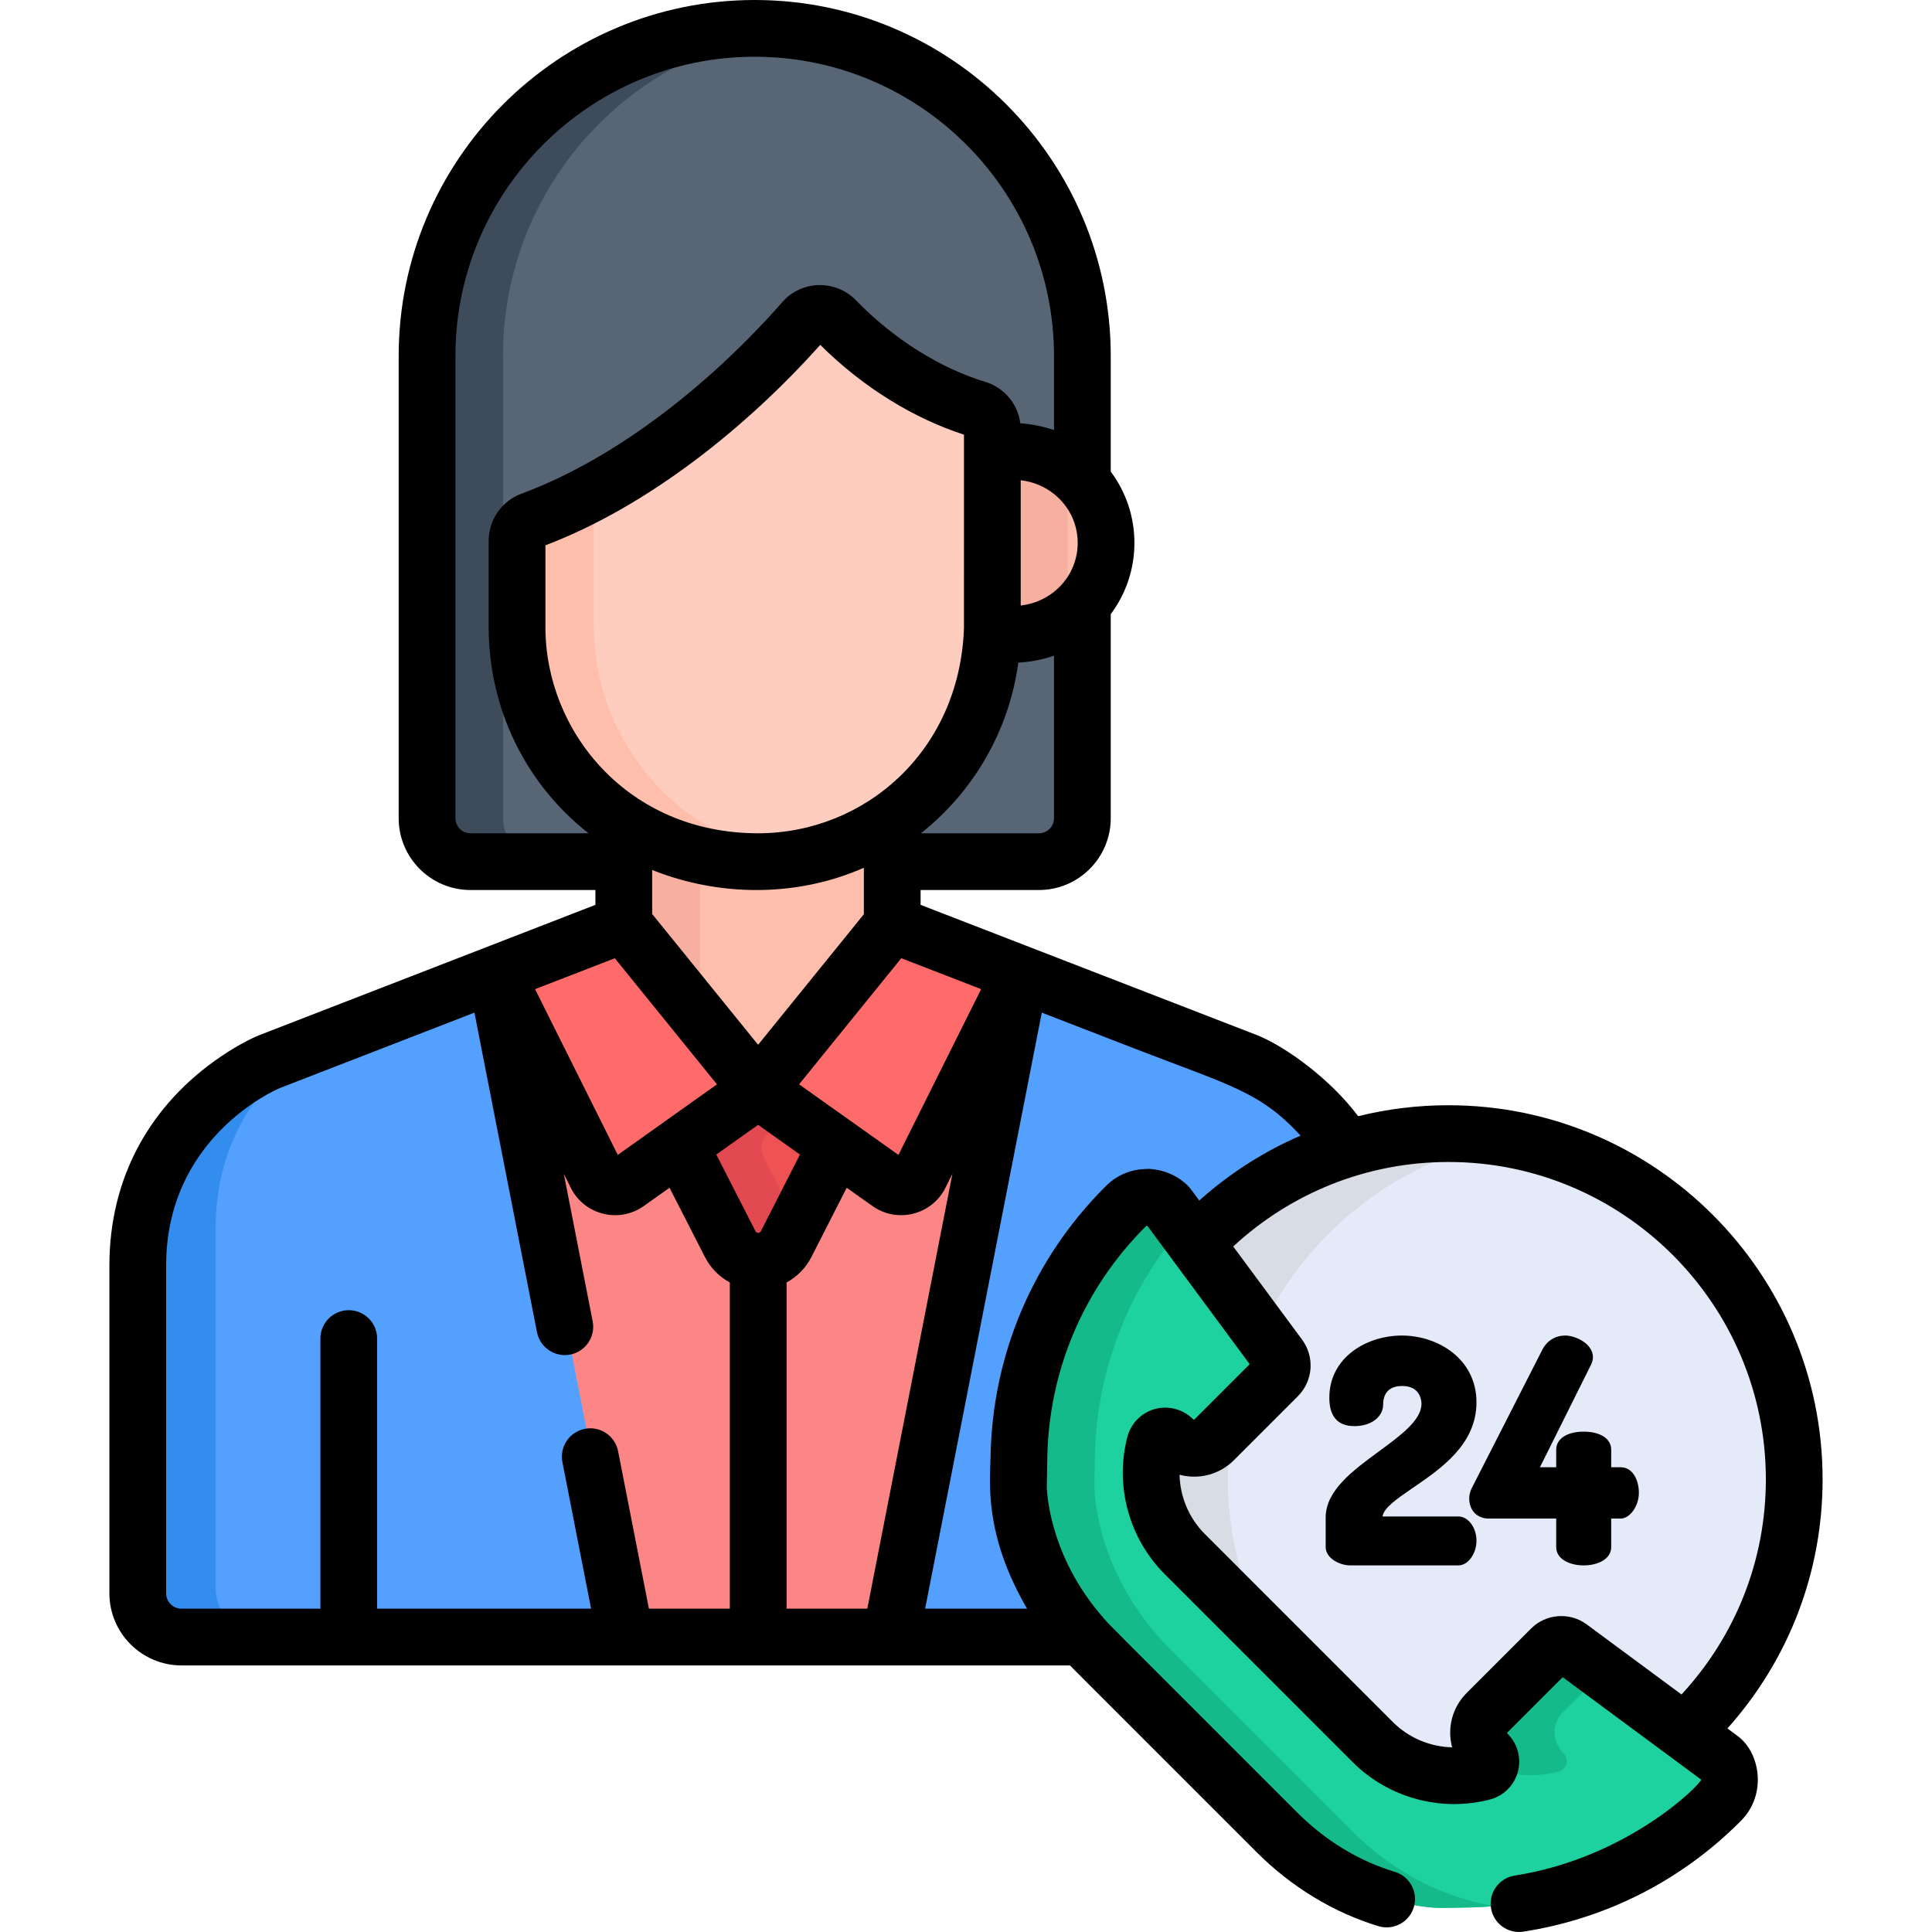 <?xml version="1.0" encoding="iso-8859-1"?>
<!-- Generator: Adobe Illustrator 21.0.0, SVG Export Plug-In . SVG Version: 6.00 Build 0)  -->
<svg version="1.1" id="Capa_1" xmlns="http://www.w3.org/2000/svg" xmlns:xlink="http://www.w3.org/1999/xlink" x="0px" y="0px"
	 viewBox="0 0 512.001 512.001" style="enable-background:new 0 0 512.001 512.001;" xml:space="preserve">
<path style="fill:#576574;" d="M200.086,7.386c-47.96,0-86.834,38.878-86.834,86.836c0,1.274,0,121.202,0,122.478
	c0,6.358,5.155,11.512,11.513,11.512c6.768,0,144.65,0,150.647,0c6.358,0,11.512-5.155,11.512-11.512c0-25.595,0-98.204,0-122.478
	C286.924,46.264,248.048,7.386,200.086,7.386z"/>
<path style="fill:#3E4B5A;" d="M133.302,216.7c0-1.276,0-121.204,0-122.478c0-44.567,33.573-81.285,76.809-86.257
	c-3.29-0.378-6.634-0.579-10.026-0.579c-47.96,0-86.834,38.878-86.834,86.836c0,1.274,0,121.202,0,122.478
	c0,6.358,5.155,11.512,11.513,11.512c1.46,0,9.029,0,20.051,0C138.458,228.212,133.302,223.057,133.302,216.7z"/>
<path style="fill:#FFBEAB;" d="M262.642,119.996v46.136c0,0.45-0.025,0.892-0.034,1.34c16.691,3.154,30.592-8.674,30.592-23.735
	C293.199,128.686,279.317,116.867,262.642,119.996z"/>
<path style="fill:#F7AF9F;" d="M282.954,124.138c-5.429-3.822-12.568-5.595-20.312-4.143v46.136c0,0.449-0.025,0.892-0.034,1.339
	c7.758,1.466,14.91-0.308,20.347-4.135v-39.198H282.954z"/>
<path style="fill:#FC8686;" d="M330.223,280.63l-93.802-36.327l-35.457,43.766l-35.458-43.766L71.802,280.63
	c0,0-34.693,14.263-34.693,53.813c0,23.078,0,49.211,0,86.594c0,6.384,5.176,11.56,11.56,11.56c4.865,0,299.746,0,304.687,0
	c6.384,0,11.56-5.176,11.56-11.56c0-37.382,0-63.516,0-86.594C364.916,294.892,330.223,280.63,330.223,280.63z"/>
<path style="fill:#FFBEAB;" d="M200.983,226.044c-13.67,0-25.673-3.77-35.477-10.069v30.037l35.458,43.767l35.457-43.767v-31.164
	C226.374,221.893,214.157,226.044,200.983,226.044z"/>
<path style="fill:#F7AF9F;" d="M185.558,224.337c-7.406-1.686-14.132-4.559-20.051-8.362v30.037l20.051,24.75V224.337z"/>
<g>
	<path style="fill:#FF6B6B;" d="M243.776,310.559l26.515-53.139l-33.869-13.117l-35.457,43.767l34.57,24.552
		C238.332,314.609,242.243,313.63,243.776,310.559z"/>
	<path style="fill:#FF6B6B;" d="M158.2,310.559l-26.515-53.139l33.869-13.117l35.457,43.767l-34.57,24.552
		C163.645,314.609,159.733,313.63,158.2,310.559z"/>
</g>
<g>
	<path style="fill:#54A0FF;" d="M364.916,421.036c0-37.382,0-63.516,0-86.594c0-39.55-34.693-53.813-34.693-53.813l-59.932-23.21
		l0,0l-34.285,175.177c61.675,0,115.268,0,117.35,0C359.74,432.597,364.916,427.421,364.916,421.036z"/>
	<path style="fill:#54A0FF;" d="M131.677,257.417L71.802,280.63c0,0-34.693,14.263-34.693,53.813c0,23.078,0,49.211,0,86.594
		c0,6.384,5.176,11.56,11.56,11.56c2.05,0,55.629,0,117.302,0L131.685,257.42L131.677,257.417z"/>
</g>
<path style="fill:#FFCDBF;" d="M258.798,108.174c-7.705-2.341-22.802-8.509-37.346-23.509c-2.374-2.447-6.26-2.267-8.434,0.212
	c-10.19,11.622-37.604,40.025-71.959,52.708c-2.254,0.832-3.751,2.981-3.751,5.384v22.9c0,32.333,25.331,61.886,63.675,61.886
	c34.124,0,61.886-27.762,61.886-61.886v-52.204C262.868,111.138,261.216,108.909,258.798,108.174z"/>
<path style="fill:#FFBEAB;" d="M157.359,165.868V130.21c-5.217,2.784-10.663,5.294-16.301,7.375
	c-2.254,0.832-3.751,2.981-3.751,5.384v22.9c0,32.333,25.331,61.886,63.675,61.886c3.102,0,6.15-0.236,9.13-0.679
	C180.304,222.648,157.359,196.89,157.359,165.868z"/>
<path style="fill:#EE5253;" d="M180.312,302.771l13.309,26.026c3.081,6.025,11.694,6.021,14.77-0.007l13.274-26.019l-20.701-14.701
	L180.312,302.771z"/>
<path style="fill:#338DEF;" d="M57.16,421.036c0-37.382,0-72.539,0-95.617c0-27.694,17-42.976,27.199-49.658l-12.557,4.868
	c0,0-34.693,14.263-34.693,53.813c0,23.078,0,49.211,0,86.594c0,6.384,5.176,11.56,11.56,11.56c0.735,0,8.086,0,20.051,0
	C62.337,432.597,57.16,427.421,57.16,421.036z"/>
<path style="fill:#E24951;" d="M203.804,300.322l7.197-5.124l-10.038-7.128l-20.652,14.701l13.309,26.027
	c3.081,6.025,11.694,6.021,14.77-0.007l2.636-5.167l-8.74-17.093C201.181,304.371,201.828,301.728,203.804,300.322z"/>
<circle style="fill:#E4EAF8;" cx="384.53" cy="391.447" r="91.162"/>
<path style="fill:#D8DCE5;" d="M325.365,391.445c0-44.889,32.446-82.198,75.164-89.76c-5.193-0.919-10.538-1.401-15.995-1.401
	c-50.346,0-91.159,40.814-91.159,91.159s40.814,91.159,91.159,91.159c5.457,0,10.802-0.481,15.995-1.401
	C357.81,473.643,325.365,436.333,325.365,391.445z"/>
<path style="fill:#1DD1A1;" d="M456.126,465.988l-40.034-29.605c-1.506-1.114-3.6-0.957-4.925,0.367l-17.053,17.053
	c-3.064,3.064-2.818,7.821,0.232,10.9c1.542,1.557,0.83,4.22-1.294,4.773c-10.295,2.685-21.417-0.184-29.171-7.94l-0.752-0.752
	c-14.633-14.633-33.557-33.557-48.315-48.315l-0.752-0.752c-7.755-7.755-10.625-18.877-7.94-29.171
	c0.553-2.124,3.216-2.836,4.773-1.294c3.079,3.049,7.836,3.295,10.9,0.232l16.877-16.877c1.426-1.426,1.594-3.681,0.395-5.302
	l-29.457-39.832c-3.056-3.056-8.057-3.056-11.111,0l-0.217,0.218c-17.638,17.637-27.738,41.434-28.173,66.372l-0.133,7.678
	c0,0-0.313,22.898,20.179,43.391c29.108,29.109,18.889,18.89,48.315,48.315c20.491,20.492,43.391,20.179,43.391,20.179l7.678-0.133
	c24.939-0.435,48.735-10.536,66.372-28.173l0.217-0.218C459.181,474.044,459.181,469.044,456.126,465.988z"/>
<g>
	<path style="fill:#15BA8B;" d="M394.575,468.435c5.87,2.249,12.344,2.653,18.526,1.042c2.124-0.553,2.836-3.216,1.294-4.773
		c-3.05-3.079-3.295-7.836-0.232-10.9l10.834-10.834l-8.907-6.587c-1.506-1.114-3.6-0.957-4.925,0.367l-17.053,17.053
		c-3.064,3.064-2.818,7.822,0.232,10.9C395.409,465.776,395.38,467.364,394.575,468.435z"/>
	<path style="fill:#15BA8B;" d="M358.519,485.443c-29.427-29.426-19.208-19.206-48.315-48.315
		c-20.492-20.492-20.179-43.391-20.179-43.391l0.133-7.678c0.394-22.594,8.744-44.233,23.422-61.22l-3.97-5.369
		c-3.056-3.056-8.057-3.056-11.111,0l-0.218,0.218c-17.638,17.637-27.738,41.434-28.173,66.372l-0.133,7.678
		c0,0-0.313,22.899,20.179,43.391c29.108,29.109,18.889,18.89,48.315,48.315c20.491,20.492,43.391,20.179,43.391,20.179l7.678-0.133
		c2.249-0.039,4.482-0.184,6.709-0.379C388.178,503.881,372.77,499.696,358.519,485.443z"/>
</g>
<path d="M352.287,370.409c0,4.997,2.235,7.53,6.644,7.53c4.944,0,7.61-2.883,7.61-5.596c0-4.167,2.741-5.042,5.041-5.042
	c4.875,0,5.122,3.931,5.122,4.72c0,4.339-5.477,8.358-11.276,12.615c-6.937,5.092-14.109,10.356-14.109,17.525v7.817
	c0,3.018,3.776,4.87,6.483,4.87h28.689c2.552,0,4.79-3.067,4.79-6.563c0-3.47-2.194-6.402-4.79-6.402h-20.095
	c0.277-2.278,3.898-4.756,8.065-7.608c7.494-5.13,16.821-11.514,16.821-22.658c0-11.486-10.191-17.684-19.779-17.684
	C362.187,353.933,352.287,359.708,352.287,370.409z"/>
<path d="M389.36,397.084c0,3.202,2.087,5.355,5.193,5.355h17.856v7.54c0,3.347,3.779,4.87,7.289,4.87s7.289-1.525,7.289-4.87v-7.54
	h2.463c2.503,0,4.87-3.307,4.87-6.805c0-3.277-1.525-6.805-4.87-6.805h-2.463v-4.639c0-2.909-2.861-4.79-7.289-4.79
	c-4.427,0-7.289,1.88-7.289,4.79v4.639h-4.308l13.565-27.211c0.252-0.586,0.484-1.226,0.484-1.926c0-3.725-4.814-5.758-7.289-5.758
	c-2.696,0-4.872,1.337-6.132,3.771l-18.603,36.482C389.46,395.41,389.36,396.528,389.36,397.084z"/>
<path d="M48.106,441.355c10.01,0,225.534,0,235.468,0c1.458,1.518-4.11-4.068,49.496,49.538
	c9.167,9.167,20.307,15.931,32.214,19.559c3.969,1.211,8.173-1.029,9.384-5.001c1.21-3.972-1.029-8.174-5.002-9.384
	c-9.692-2.954-18.427-8.271-25.962-15.807c-52.962-52.963-49.202-49.126-51.202-51.4c-14.939-16.927-15.089-34.757-15.09-34.86
	l0.133-7.677c0.402-23.112,9.627-44.841,25.972-61.187l0.218-0.218c0.002-0.002,0.015-0.007,0.019-0.01
	c0.041-0.031,0.162-0.094,0.294-0.072l27.129,36.683l-14.743,14.741c-0.069-0.022-0.188-0.08-0.329-0.221
	c-2.63-2.604-6.483-3.613-10.053-2.632c-3.563,0.977-6.355,3.802-7.287,7.373c-3.38,12.959,0.413,26.902,9.898,36.386l49.818,49.819
	c9.485,9.485,23.428,13.277,36.386,9.9c3.571-0.93,6.396-3.723,7.373-7.286c0.98-3.572-0.028-7.425-2.633-10.057
	c-0.141-0.142-0.197-0.26-0.221-0.329l14.741-14.742l36.681,27.127c0.19,1.003-19.273,20.763-49.399,25.449
	c-4.104,0.639-6.914,4.482-6.275,8.586c0.641,4.118,4.502,6.914,8.585,6.274c21.91-3.408,41.767-13.485,57.431-29.148l0.211-0.211
	c6.972-6.972,5.122-18.07-0.847-22.474l-2.73-2.018c16.298-18.214,25.225-41.481,25.225-66.001
	c0-54.675-44.481-99.158-99.157-99.158c-8.158,0-16.177,0.988-23.917,2.906c-7.418-9.878-19.049-18.282-26.52-21.369
	c-0.05-0.021-0.1-0.041-0.149-0.06l-89.295-34.582v-3.93h31.359c10.494,0,19.03-8.538,19.03-19.031v-54.07
	c4.039-5.4,6.276-11.99,6.276-18.894c0-6.903-2.237-13.492-6.276-18.891V94.355C294.362,42.328,252.034,0,200.005,0
	c-52.027,0-94.353,42.328-94.353,94.355v122.478c0,10.494,8.538,19.031,19.031,19.031h33.11v3.932l-89.198,34.581
	c-0.047,0.018-0.094,0.037-0.141,0.056c-0.503,0.208-4.547,1.919-9.867,5.523c-18.545,12.564-29.596,31.788-29.596,55.414v86.867
	C28.991,432.78,37.567,441.355,48.106,441.355z M99.944,426.317v-71.583c0-4.153-3.366-7.519-7.519-7.519
	c-4.154,0-7.519,3.367-7.519,7.519v71.583h-36.8c-2.249,0-4.077-1.83-4.077-4.078v-86.867c0-33.609,28.36-46.267,30.099-47.011
	c10.188-3.95,41.508-16.092,51.603-20.006l16.573,84.684c0.798,4.075,4.745,6.733,8.823,5.935c4.075-0.797,6.733-4.748,5.935-8.823
	l-7.646-39.07l1.84,3.687c0,0,0,0.001,0.001,0.001c3.59,7.194,12.775,9.512,19.35,4.841l6.823-4.845l9.392,18.367
	c1.5,2.932,3.816,5.247,6.591,6.74v86.445H171.97l-8.166-41.726c-0.797-4.075-4.746-6.73-8.823-5.935
	c-4.075,0.797-6.733,4.748-5.935,8.823l7.6,38.838L99.944,426.317L99.944,426.317z M144.546,166.264v-21.751
	c27.3-10.384,53.464-31.443,72.828-53.121c11.615,11.56,25.157,19.613,38.091,23.798c0,0.388,0.004,50.976-0.008,51.364
	c-1.202,32.704-26.457,54.273-54.555,54.273C166.228,220.826,144.546,193.695,144.546,166.264z M285.599,143.868
	c0,8.427-6.339,15.586-15.096,16.6v-33.201C279.222,128.302,285.599,135.411,285.599,143.868z M208.452,426.317v-86.455
	c2.771-1.495,5.084-3.812,6.58-6.743l9.361-18.35l6.817,4.841c6.572,4.67,15.757,2.36,19.35-4.842l1.841-3.689l-22.554,115.237
	h-21.395V426.317z M163.717,306.059l-21.916-43.925l21.132-8.185l27.072,33.416C171.766,300.349,179.277,295.009,163.717,306.059z
	 M228.934,229.963v12.319l-5.502,6.792l-22.524,27.803l-28.075-34.654v-11.678C190.285,237.569,210.963,237.908,228.934,229.963z
	 M200.909,298.092c5.613,3.986,3.014,2.14,11.091,7.877l-10.364,20.316c-0.305,0.595-1.12,0.593-1.424,0l-10.391-20.32
	L200.909,298.092z M260.016,262.135l-21.917,43.925c-17.251-12.251-11.92-8.466-26.329-18.7
	c10.416-12.857,16.609-20.502,27.077-33.424L260.016,262.135z M293.1,314.287l-0.217,0.218
	c-19.117,19.116-29.904,44.528-30.375,71.558c-0.115,6.643-1.834,20.488,9.677,40.254h-27.016l30.916-157.959l24.551,9.507
	c25.324,9.807,33.288,11.398,44.036,23.089c-9.558,4.125-18.628,9.84-26.859,17.205c-2.335-3.158-2.52-3.603-4.096-4.896
	c-4.934-4.05-10.745-3.469-9.743-3.469C299.859,309.793,295.997,311.39,293.1,314.287z M467.973,392.057
	c0,21.259-7.934,41.398-22.357,57.001l-25.134-18.587c-4.463-3.3-10.787-2.829-14.713,1.095l-17.053,17.053
	c-3.938,3.938-5.227,9.414-3.886,14.44c-5.822-0.133-11.497-2.488-15.717-6.708l-49.817-49.817
	c-4.218-4.219-6.573-9.894-6.706-15.714c5.028,1.339,10.504,0.051,14.441-3.886l16.877-16.878c4.09-4.091,4.563-10.438,1.123-15.089
	l-18.218-24.636c15.293-14.16,35.407-22.393,57.042-22.393C430.238,307.937,467.973,345.672,467.973,392.057z M279.323,216.833
	c0,2.202-1.791,3.993-3.992,3.993h-31.286c13.771-10.879,23.359-26.996,25.815-45.236c3.164-0.141,6.595-0.824,9.463-1.827V216.833z
	 M124.683,220.826c-2.202,0-3.993-1.792-3.993-3.993V94.355c0-43.735,35.581-79.317,79.315-79.317
	c43.736,0,79.318,35.582,79.318,79.317v19.622c-2.817-0.985-6.155-1.622-8.929-1.798c-0.662-5.262-4.415-9.514-9.307-10.986
	c-11.525-3.504-23.91-10.954-34.253-21.624c-5.239-5.401-14.274-5.479-19.513,0.489c-17.981,20.513-43.139,41.18-69.138,50.778
	c-5.314,1.963-8.676,7.074-8.676,12.454v22.974c0,21.615,9.868,41.578,26.466,54.562H124.683z"/>
<g>
</g>
<g>
</g>
<g>
</g>
<g>
</g>
<g>
</g>
<g>
</g>
<g>
</g>
<g>
</g>
<g>
</g>
<g>
</g>
<g>
</g>
<g>
</g>
<g>
</g>
<g>
</g>
<g>
</g>
</svg>
